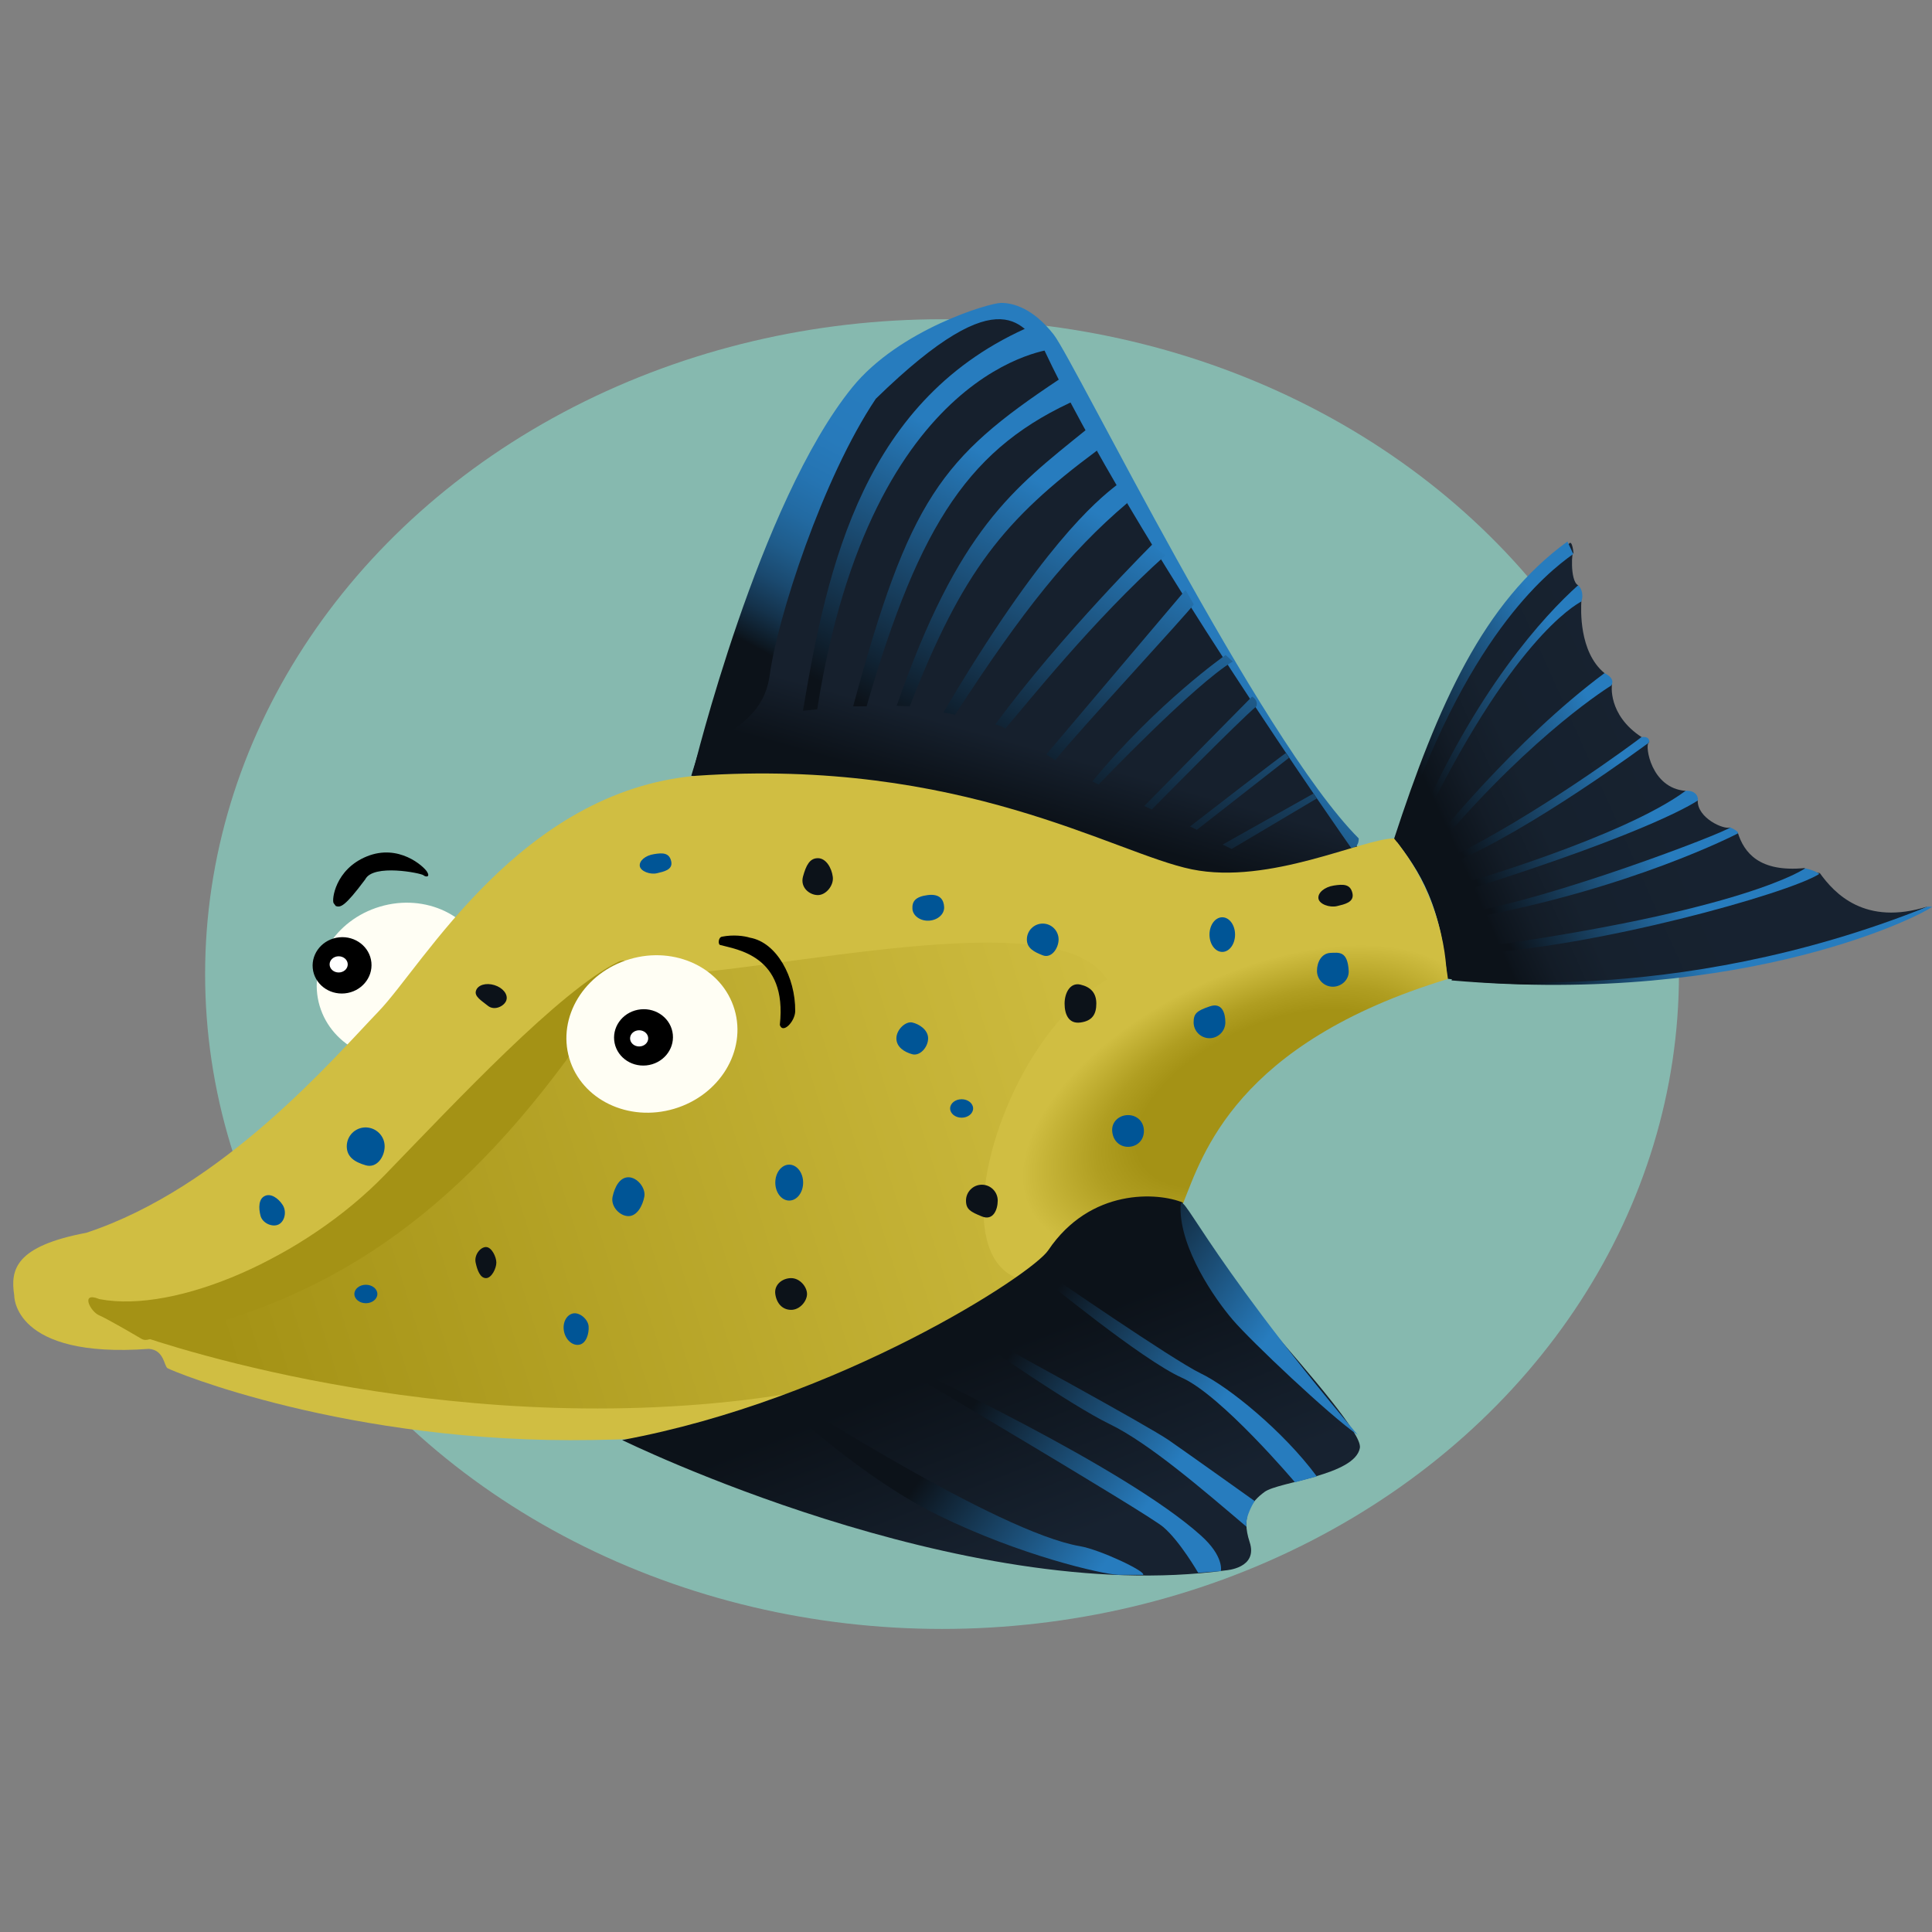 <?xml version="1.0" encoding="utf-8"?>
<!-- Generator: Adobe Illustrator 27.2.0, SVG Export Plug-In . SVG Version: 6.00 Build 0)  -->
<svg version="1.1" id="Layer_1_copy" xmlns="http://www.w3.org/2000/svg" xmlns:xlink="http://www.w3.org/1999/xlink" x="0px"
	 y="0px" viewBox="0 0 1193.4 1193.4" style="enable-background:new 0 0 1193.4 1193.4;" xml:space="preserve">
<rect x="0" y="0" width="1193.4" height="1193.4" fill="#808080" stroke="none"/>
<style type="text/css">
	.st0{fill:#86B9AF;}
	.st1{fill:url(#top_fin_00000029036109179998458340000012824098171276274321_);}
	.st2{fill:url(#SVGID_1_);}
	.st3{fill:url(#SVGID_00000077283843588043019290000014764569390505778066_);}
	.st4{fill:url(#SVGID_00000001636309329060312290000002272502371526006191_);}
	.st5{fill:url(#SVGID_00000106853205398333626220000001394590059085982628_);}
	.st6{fill:url(#SVGID_00000007428220741466209410000001220990602396568507_);}
	.st7{fill:url(#SVGID_00000062153840712490490520000010850798629612706486_);}
	.st8{fill:url(#SVGID_00000150075504022202553570000004612538892635261583_);}
	.st9{fill:url(#SVGID_00000154396517621981089870000016700816951100897173_);}
	.st10{fill:url(#SVGID_00000018936458149138044050000007252740766699382950_);}
	.st11{fill:url(#SVGID_00000122688890589096200620000008912053940148752274_);}
	.st12{fill:url(#tail_fin_00000164514645273861219270000014670263445594481050_);}
	.st13{fill:url(#SVGID_00000155853246580507845430000010865782151676831927_);}
	.st14{fill:url(#SVGID_00000155857615977799003900000018125042954679438739_);}
	.st15{fill:url(#SVGID_00000158019338827029357050000017276432828956167612_);}
	.st16{fill:url(#SVGID_00000102546836665632393940000015466278785340763577_);}
	.st17{fill:url(#SVGID_00000163776495626187610250000016771232721759467910_);}
	.st18{fill:url(#SVGID_00000029025894450007516970000000352468794954795938_);}
	.st19{fill:url(#SVGID_00000026870339907707119350000003323408705053314192_);}
	.st20{fill:url(#SVGID_00000093898864107077707440000012483691154795599754_);}
	.st21{fill:#FFFEF4;}
	.st22{fill:#FFFFFF;}
	.st23{fill:#D0BE42;}
	.st24{fill:url(#body_shadow_00000078753463006621610470000004481405900117980808_);}
	.st25{fill:#A49215;}
	.st26{fill:url(#tail_shadow_00000072258085139379180760000007767394154119084436_);}
	.st27{fill:#0C1219;}
	.st28{fill:#005596;}
	.st29{fill:url(#bottom_fn_00000150099263529686885850000002900223204795766719_);}
	.st30{fill:url(#SVGID_00000147187845215947878940000017072277917493186703_);}
	.st31{fill:url(#SVGID_00000009571324693734568590000006966816862858981263_);}
	.st32{fill:url(#SVGID_00000170264243295495369900000017713919450685919389_);}
	.st33{fill:url(#SVGID_00000111171162347839335890000002861456972530525857_);}
	.st34{fill:url(#SVGID_00000138542684832042578180000011005448471966292639_);}
	.st35{fill:url(#SVGID_00000166644025212371025970000011441139132366173581_);}
</style>
<ellipse id="background_00000053530956303611897310000013680372229045480065_" class="st0" cx="581.9" cy="601.7" rx="455.2" ry="404.5"/>
<linearGradient id="top_fin_00000124864555646246282090000009693321460759518383_" gradientUnits="userSpaceOnUse" x1="632.904" y1="760.429" x2="685.02" y2="574.673" gradientTransform="matrix(1 0 0 1 0 -258)">
	<stop  offset="0" style="stop-color:#0C1219"/>
	<stop  offset="0.212" style="stop-color:#16202D"/>
</linearGradient>
<path id="top_fin_00000139268709217750747750000006773716456294320010_" style="fill:url(#top_fin_00000124864555646246282090000009693321460759518383_);" d="
	M427,479.2c0,0,77.3-266,188.8-284.1c47.5-13.7,69.2,132.6,223.5,329c-25.5,29.2-109.4,21.5-163.6-0.2L427,479.2L427,479.2z"/>
<g id="top_fin_lines_00000159465054021588933880000008308089682256661648_">

		<linearGradient id="SVGID_1_" gradientUnits="userSpaceOnUse" x1="624.491" y1="742.272" x2="706.039" y2="590.014" gradientTransform="matrix(1 0 0 1 0 -258)">
		<stop  offset="0" style="stop-color:#0C1219"/>
		<stop  offset="2.000000e-02" style="stop-color:#0D1822"/>
		<stop  offset="0.128" style="stop-color:#14324B"/>
		<stop  offset="0.243" style="stop-color:#1A496F"/>
		<stop  offset="0.362" style="stop-color:#1F5C8B"/>
		<stop  offset="0.49" style="stop-color:#226AA2"/>
		<stop  offset="0.628" style="stop-color:#2574B2"/>
		<stop  offset="0.784" style="stop-color:#277ABB"/>
		<stop  offset="1" style="stop-color:#277CBE"/>
	</linearGradient>
	<path class="st2" d="M428.4,475.6c0,0,40.3-165.2,98.1-236.4c28.9-35.6,84.6-52.1,91.9-52.1c7.2,0,19.6,3.1,32.5,19.6
		s127,249.8,188.4,311.2c0,6.2-4.6,6-4.6,6s-135.3-191.8-190-308.4c-12.9-11.9-23.7-47.2-103.7,30.8c-33,49.2-60.9,135.9-65.5,170.5
		C470.8,451.4,437.2,452.4,428.4,475.6L428.4,475.6z"/>

		<linearGradient id="SVGID_00000156570200071794002470000011960045986902612631_" gradientUnits="userSpaceOnUse" x1="535.033" y1="694.359" x2="616.581" y2="542.101" gradientTransform="matrix(1 0 0 1 0 -258)">
		<stop  offset="0" style="stop-color:#0C1219"/>
		<stop  offset="1" style="stop-color:#277CBE"/>
	</linearGradient>
	<path style="fill:url(#SVGID_00000156570200071794002470000011960045986902612631_);" d="M527,436.3h8.3
		c33-114.1,64.5-160.7,131.1-190c-5.2-14.5-12.4-11.8-12.4-11.8C581.7,282.6,561.6,308.3,527,436.3z"/>

		<linearGradient id="SVGID_00000166638650932272561310000000352283958076347826_" gradientUnits="userSpaceOnUse" x1="561.506" y1="708.538" x2="643.055" y2="556.28" gradientTransform="matrix(1 0 0 1 0 -258)">
		<stop  offset="0" style="stop-color:#0C1219"/>
		<stop  offset="1" style="stop-color:#277CBE"/>
	</linearGradient>
	<path style="fill:url(#SVGID_00000166638650932272561310000000352283958076347826_);" d="M562,436.2
		c32.5-83.7,58.5-115.5,115.5-157.8c-1.3-11.8-7-12.6-7-12.6c-44.4,35.9-78.5,60.7-116.6,170.1C558.2,436.3,562,436.2,562,436.2
		L562,436.2z"/>

		<linearGradient id="SVGID_00000152255400757584125330000017653451410994123663_" gradientUnits="userSpaceOnUse" x1="590.83" y1="724.243" x2="672.377" y2="571.985" gradientTransform="matrix(1 0 0 1 0 -258)">
		<stop  offset="0" style="stop-color:#0C1219"/>
		<stop  offset="1" style="stop-color:#277CBE"/>
	</linearGradient>
	<path style="fill:url(#SVGID_00000152255400757584125330000017653451410994123663_);" d="M589.9,441.6
		c41.8-64.5,70.6-100.5,106.3-130.8c2.8-7.7-6.5-11.1-6.5-11.1c-12.5,9.7-46.6,38-107,140.5C586.4,440.5,589.9,441.6,589.9,441.6z"
		/>

		<linearGradient id="SVGID_00000103973126019362688190000008963883996166116027_" gradientUnits="userSpaceOnUse" x1="620.748" y1="740.267" x2="702.297" y2="588.009" gradientTransform="matrix(1 0 0 1 0 -258)">
		<stop  offset="0" style="stop-color:#0C1219"/>
		<stop  offset="1" style="stop-color:#277CBE"/>
	</linearGradient>
	<path style="fill:url(#SVGID_00000103973126019362688190000008963883996166116027_);" d="M614.7,447.6c3.7,0.5,6.3,2.4,6.3,2.4
		c13.5-15.5,53.9-66.7,99.1-107.2c-6.9-3.7-7.4-7.4-7.4-7.4S655.4,392.2,614.7,447.6L614.7,447.6z"/>

		<linearGradient id="SVGID_00000055690887476769647100000006286030675693854379_" gradientUnits="userSpaceOnUse" x1="649.923" y1="755.894" x2="731.473" y2="603.635" gradientTransform="matrix(1 0 0 1 0 -258)">
		<stop  offset="0" style="stop-color:#0C1219"/>
		<stop  offset="1" style="stop-color:#277CBE"/>
	</linearGradient>
	<path style="fill:url(#SVGID_00000055690887476769647100000006286030675693854379_);" d="M646.3,466l5.5,3.6
		c12.8-16.3,82.9-91.9,85.6-96.3c-2.2-3.9-5.1-8.9-5.1-8.9S651.4,460,646.3,466z"/>

		<linearGradient id="SVGID_00000142892443087849335650000003035589769233643188_" gradientUnits="userSpaceOnUse" x1="681.143" y1="772.615" x2="762.692" y2="620.356" gradientTransform="matrix(1 0 0 1 0 -258)">
		<stop  offset="0" style="stop-color:#0C1219"/>
		<stop  offset="1" style="stop-color:#277CBE"/>
	</linearGradient>
	<path style="fill:url(#SVGID_00000142892443087849335650000003035589769233643188_);" d="M674.7,482.7l3.9,1.9c0,0,59.3-62,82.9-76
		c-5.2-4.9-4.6-3.9-4.6-3.9S714.9,434,674.7,482.7L674.7,482.7z"/>

		<linearGradient id="SVGID_00000049185621451375365930000003001425544713247413_" gradientUnits="userSpaceOnUse" x1="708.216" y1="787.114" x2="789.764" y2="634.856" gradientTransform="matrix(1 0 0 1 0 -258)">
		<stop  offset="0" style="stop-color:#0C1219"/>
		<stop  offset="1" style="stop-color:#277CBE"/>
	</linearGradient>
	<path style="fill:url(#SVGID_00000049185621451375365930000003001425544713247413_);" d="M706.8,497.9l4.7,2.1
		c0,0,54.1-55,64.6-63.7c1.2-4.1-2.7-6-2.7-6S724.6,479.7,706.8,497.9z"/>

		<linearGradient id="SVGID_00000020370548422056865440000004838627070427710652_" gradientUnits="userSpaceOnUse" x1="736.261" y1="802.135" x2="817.809" y2="649.877" gradientTransform="matrix(1 0 0 1 0 -258)">
		<stop  offset="0" style="stop-color:#0C1219"/>
		<stop  offset="1" style="stop-color:#277CBE"/>
	</linearGradient>
	<path style="fill:url(#SVGID_00000020370548422056865440000004838627070427710652_);" d="M735.1,510.5l4.2,2.1l56.9-44.5
		c0,0-1.7-2.5-1.9-2.9S735.1,510.5,735.1,510.5z"/>

		<linearGradient id="SVGID_00000163046512345699671600000013256224905796475832_" gradientUnits="userSpaceOnUse" x1="758.308" y1="813.943" x2="839.857" y2="661.685" gradientTransform="matrix(1 0 0 1 0 -258)">
		<stop  offset="0" style="stop-color:#0C1219"/>
		<stop  offset="1" style="stop-color:#277CBE"/>
	</linearGradient>
	<path style="fill:url(#SVGID_00000163046512345699671600000013256224905796475832_);" d="M813.4,493.2l-52.6,31.2l-5.6-2.7
		l56.1-31.5L813.4,493.2z"/>
</g>
<linearGradient id="tail_fin_00000047766154126893441720000011812794966227104909_" gradientUnits="userSpaceOnUse" x1="897.486" y1="787.707" x2="1028.816" y2="728.757" gradientTransform="matrix(1 0 0 1 0 -258)">
	<stop  offset="2.500000e-02" style="stop-color:#0C1219"/>
	<stop  offset="4.800000e-02" style="stop-color:#0D141C"/>
	<stop  offset="0.199" style="stop-color:#131C27"/>
	<stop  offset="0.411" style="stop-color:#16212E"/>
	<stop  offset="1" style="stop-color:#172230"/>
</linearGradient>
<path id="tail_fin_00000098218473240562788680000011562190838289239976_" style="fill:url(#tail_fin_00000047766154126893441720000011812794966227104909_);" d="
	M1190.8,559.9c-38.9,12.3-57.7-8.1-66.7-20.6c0,0-7.6-0.9-9.4-3.1c-27.9,2.7-37.4-9.4-41.3-22c0,0-4.4-0.8-4.7-3.1
	c-3.6,1.6-20.4-5.7-20-16.7c0.7-0.5-3,0.2-7.6-5.9c-21.4-1.7-25-28-22.8-29.6s-4.3-3.6-4.3-3.6c-21.2-13.9-18.3-32.5-18.3-32.5
	s-2.1-1-4.6-7c-16-13.2-14.5-40-14.3-44.3c0.1-4.3-1.1-4.7-2-10c-5.3-2.6-3.8-23.4-2.8-19.4c0,0-0.7-8.7-2.7-6.4
	c-2.1,2.3-75.9,71-107.1,183.5c9,12.6,28.3,33.7,31.4,85.3C953.9,612.7,1082.6,610.2,1190.8,559.9L1190.8,559.9z"/>
<g id="tail_fin_lines_00000126301833230877996870000015166517513694099641_">

		<linearGradient id="SVGID_00000080197530333855361810000000098476954563947433_" gradientUnits="userSpaceOnUse" x1="951.304" y1="889.205" x2="1050.036" y2="837.821" gradientTransform="matrix(1 0 0 1 0 -258)">
		<stop  offset="2.500000e-02" style="stop-color:#0C1219"/>
		<stop  offset="0.995" style="stop-color:#277CBE"/>
	</linearGradient>
	<path style="fill:url(#SVGID_00000080197530333855361810000000098476954563947433_);" d="M1193.4,560.1
		c-3.1,3.5-112.4,61.4-296.8,45.5l0.6-1.6c0,0,134.9,19.7,293.6-44"/>

		<linearGradient id="SVGID_00000018228396561497156080000003426975399934231443_" gradientUnits="userSpaceOnUse" x1="861.708" y1="713.437" x2="964.67" y2="659.851" gradientTransform="matrix(1 0 0 1 0 -258)">
		<stop  offset="2.500000e-02" style="stop-color:#0C1219"/>
		<stop  offset="1" style="stop-color:#277CBE"/>
	</linearGradient>
	<path style="fill:url(#SVGID_00000018228396561497156080000003426975399934231443_);" d="M968.2,334.5
		c-51.8,37.6-79.9,100.5-107.3,184.3c0,0,2.1,2.3,2.4,1.1c41.3-125.9,92.2-166.1,108.5-177.7"/>

		<linearGradient id="SVGID_00000086693763441572452100000002598258138261430659_" gradientUnits="userSpaceOnUse" x1="868.421" y1="725.464" x2="972.954" y2="671.06" gradientTransform="matrix(1 0 0 1 0 -258)">
		<stop  offset="2.500000e-02" style="stop-color:#0C1219"/>
		<stop  offset="1" style="stop-color:#277CBE"/>
	</linearGradient>
	<path style="fill:url(#SVGID_00000086693763441572452100000002598258138261430659_);" d="M974.7,361.6
		c-20.6,18.5-63.2,64.3-100.4,150.9c-0.3,0.6,0,1.3,0.6,1.6s1.3,0,1.6-0.6c56.4-117.5,96-139.5,100.2-141.9
		C978.6,367.3,976.4,362.3,974.7,361.6z"/>

		<linearGradient id="SVGID_00000127019837774466105890000007948887740614774151_" gradientUnits="userSpaceOnUse" x1="938.879" y1="861.168" x2="1042.579" y2="807.197" gradientTransform="matrix(1 0 0 1 0 -258)">
		<stop  offset="2.500000e-02" style="stop-color:#0C1219"/>
		<stop  offset="1" style="stop-color:#277CBE"/>
	</linearGradient>
	<path style="fill:url(#SVGID_00000127019837774466105890000007948887740614774151_);" d="M908.2,589.2
		c76.1-3.6,197.2-37.4,215.6-49.4c-3.6-2.6-8.8-3.4-8.8-3.4s-36.4,26.2-205.7,49.4C905.7,586.3,908.2,589.2,908.2,589.2L908.2,589.2
		z"/>

		<linearGradient id="SVGID_00000127012793451709092770000004023564097320623549_" gradientUnits="userSpaceOnUse" x1="883.612" y1="755.918" x2="988.28" y2="701.445" gradientTransform="matrix(1 0 0 1 0 -258)">
		<stop  offset="2.500000e-02" style="stop-color:#0C1219"/>
		<stop  offset="0.995" style="stop-color:#277CBE"/>
	</linearGradient>
	<path style="fill:url(#SVGID_00000127012793451709092770000004023564097320623549_);" d="M885.1,520.3c0,0,50.1-63,106-104.5
		c7.5,3.7,4.1,7.7,4.1,7.7s-46.8,28.5-105,96.8C887.7,522.8,883.3,522.9,885.1,520.3z"/>

		<linearGradient id="SVGID_00000088097933511585300290000001931897939186211734_" gradientUnits="userSpaceOnUse" x1="898.115" y1="782.556" x2="1002.918" y2="728.012" gradientTransform="matrix(1 0 0 1 0 -258)">
		<stop  offset="2.500000e-02" style="stop-color:#0C1219"/>
		<stop  offset="0.995" style="stop-color:#277CBE"/>
	</linearGradient>
	<path style="fill:url(#SVGID_00000088097933511585300290000001931897939186211734_);" d="M893.5,530.8
		c55-26.6,117.8-73.3,120.3-75.4c5.3-1,5.3,2.9,4.6,3.4s-73,54.2-121.5,74.3C895,534.2,893.5,530.8,893.5,530.8L893.5,530.8z"/>

		<linearGradient id="SVGID_00000096042756770102678210000017531986824230658694_" gradientUnits="userSpaceOnUse" x1="912.852" y1="810.852" x2="1017.534" y2="756.371" gradientTransform="matrix(1 0 0 1 0 -258)">
		<stop  offset="2.500000e-02" style="stop-color:#0C1219"/>
		<stop  offset="0.995" style="stop-color:#277CBE"/>
	</linearGradient>
	<path style="fill:url(#SVGID_00000096042756770102678210000017531986824230658694_);" d="M900.6,546.6c0,0,101.7-29.3,140.6-58.1
		c5.4-0.4,7.9,2.8,7.6,5.9c0,0-25,18.2-143.7,55.6C902.5,551,895.3,548.1,900.6,546.6L900.6,546.6z"/>

		<linearGradient id="SVGID_00000028326006916834688520000011237607375525624192_" gradientUnits="userSpaceOnUse" x1="923.514" y1="831.613" x2="1027.062" y2="777.721" gradientTransform="matrix(1 0 0 1 0 -258)">
		<stop  offset="2.500000e-02" style="stop-color:#0C1219"/>
		<stop  offset="0.995" style="stop-color:#277CBE"/>
	</linearGradient>
	<path style="fill:url(#SVGID_00000028326006916834688520000011237607375525624192_);" d="M905.1,563.9
		c53.7-8.8,158.8-48.9,163.7-52.8c7.2,3.3,4.1,4,4.1,4s-65.6,34.1-166.5,52.4C905.3,567.5,905.1,563.9,905.1,563.9L905.1,563.9z"/>
</g>
<g id="left_eye_00000090277494669632217080000005541485069333555850_">

		<ellipse id="left_eye_00000031918074596138470280000004477886791175449255_" transform="matrix(0.959 -0.284 0.284 0.959 -162.045 95.681)" class="st21" cx="248.6" cy="606" rx="53.2" ry="48.2"/>

		<ellipse transform="matrix(0.995 -9.984075e-02 9.984075e-02 0.995 -58.482 24.072)" cx="211.3" cy="596.3" rx="18.2" ry="17.4"/>
	<ellipse class="st22" cx="209.2" cy="595.7" rx="5.6" ry="5"/>
</g>
<path id="left_eyebrow_00000100349666625420027600000007887601315903129521_" d="M207.5,559.7c2.8,0.8,5.2,0.8,18.1-16.5
	c4.9-9.8,34.3-3.9,35.9-2.6c1.5,1.3,4.4,1.3,2.3-2.1c-2.1-3.4-17.5-17.5-37.2-9.5s-21.8,27.1-20.5,28.9S207.5,559.7,207.5,559.7
	L207.5,559.7z"/>
<g id="body_00000131359495522565034080000004064043103536927903_">
	<path id="body_00000008831777985119639300000002430265050360349604_" class="st23" d="M430,479.2
		c-108.5,9.6-168.3,116.6-196.1,145.5c-27.8,28.9-96,108.9-180.6,136.8c-43.9,8.3-47,22.7-44.5,38.7c0,0-1,39.2,83.2,33
		c9.3,0.7,9.3,10.3,11.4,11.9c2.1,1.5,111,47,262.7,44.4s183.7-24.8,232.8-54.2c49-29.4,53.5-73.9,78.3-87.3
		c20.1-10.3,53.8-5.1,53.8-5.1s21.2-74.8,82.6-105.3s80-33,80-33s1.5-45.4-32.5-86.7c-19.1,0-76.9,28.9-124.9,19.1
		S594.1,467.9,430,479.2z"/>

		<linearGradient id="body_shadow_00000159445613476663280010000011678807939126059199_" gradientUnits="userSpaceOnUse" x1="136.018" y1="1085.991" x2="721.365" y2="904.011" gradientTransform="matrix(1 0 0 1 0 -258)">
		<stop  offset="0" style="stop-color:#A49215"/>
		<stop  offset="1" style="stop-color:#D0BE42"/>
	</linearGradient>

		<path id="body_shadow_00000014635543573362335880000007063245431379026587_" style="fill:url(#body_shadow_00000159445613476663280010000011678807939126059199_);" d="
		M391,602.6c-15.1-0.7-99.9,99.9-116.9,114.6S81.2,823.3,81.2,823.3s171.6,63.4,369.6,42.5S666.4,751,666.4,751
		s56.6-120.5,8.3-155.4C626.4,560.7,455.3,605.7,391,602.6L391,602.6z"/>
	<path id="body_highlight_00000080903032601058839790000013907764576327575443_" class="st25" d="M387.5,598.8
		c2.3-4.2-1.2-6.8-5.5-4.7c-36.3,17.8-100.1,86.1-144.3,131.7c-49.4,50.9-128.8,85.7-176.1,76.7c-0.3-0.1-0.6-0.1-0.9-0.3
		c-11-4.2-4.9,7.9,0.4,10.2c4.5,1.9,21.1,11.5,26.3,14.6c1,0.6,2.2,0.8,3.4,0.6c104.4-20.4,182.9-69.9,258.7-172.3
		C366.7,629.4,380.9,610.9,387.5,598.8z"/>

		<radialGradient id="tail_shadow_00000013911097865144284980000017368143666702681250_" cx="794.283" cy="92.011" r="152.062" fx="817.421" fy="106.916" gradientTransform="matrix(0.903 -0.43 0.222 0.466 35.131 978.78)" gradientUnits="userSpaceOnUse">
		<stop  offset="0.573" style="stop-color:#A49215"/>
		<stop  offset="0.723" style="stop-color:#B09E21"/>
		<stop  offset="0.993" style="stop-color:#CFBD41"/>
		<stop  offset="1" style="stop-color:#D0BE42"/>
	</radialGradient>

		<path id="tail_shadow_00000183234479613198843040000013900111172894583993_" style="fill:url(#tail_shadow_00000013911097865144284980000017368143666702681250_);" d="
		M730.9,743c11.9-29.4,32.3-98.5,163.5-138.3c-2.4-19.6-9.1-35.8-11.3-37.2c-6.2-3.9-127.5,17.8-179,29.5
		C601.9,620,540.8,902.3,730.9,743z"/>
</g>
<g id="dots_00000093866687422236823950000000610322601955075232_">
	<path class="st27" d="M514.4,541.5c0.8,5.3-4.1,11.4-9.2,11.4s-11-4.6-9.2-11.4c1.9-6.9,4.1-11.4,9.2-11.4S513.7,536.2,514.4,541.5
		z"/>
	<path class="st28" d="M583.2,560.3c0.2,4.4-4,8.1-9.4,8.4s-10-3.1-10.2-7.4c-0.2-4.4,1.7-7.4,9.4-8.4S583,555.9,583.2,560.3z"/>
	<ellipse class="st28" cx="594" cy="684.7" rx="7.1" ry="5.7"/>
	<path class="st28" d="M573.3,641.4c0,5.4-5,11.1-9.8,9.8c-4.8-1.3-9.8-4.4-9.8-9.8c0-5.4,5.7-10.7,9.8-9.8S573.3,636,573.3,641.4z"
		/>
	<ellipse class="st28" cx="487.5" cy="730.5" rx="8.6" ry="11.1"/>
	<path class="st28" d="M398,739.2c-1,5.4-4.4,12-9.8,12s-11.1-6-9.8-12s4.4-12,9.8-12S399,733.8,398,739.2z M414.6,532
		c1.2,5.3-4.6,6.4-8.8,7.4c-4.2,1-10.1-1.2-10.6-4.4c-0.5-3.2,3.4-6.6,8.8-7.4C409.3,526.7,413.4,526.7,414.6,532z"/>
	<path class="st27" d="M835.4,551.7c1.3,5.7-5,6.9-9.5,8c-4.6,1.1-11-1.2-11.5-4.7s3.7-7.1,9.5-8C829.7,546.1,834.1,546,835.4,551.7
		z M312.8,617.8c-1.1,3.6-7.3,6.8-11.4,3.5s-8.5-5.8-7.4-9.3c1.1-3.6,6.2-5.1,11.4-3.5C310.6,610.1,313.9,614.2,312.8,617.8z"/>
	<path class="st28" d="M237.6,708.1c0,6.4-4.8,13.7-11.7,11.7s-11.7-5.2-11.7-11.7s5.2-11.7,11.7-11.7
		C232.4,696.5,237.6,701.7,237.6,708.1z M174.6,744.3c2.7,4.2,1.2,10.3-2.6,12.1s-9.9-0.8-11.1-5.5c-1.2-4.7-1.2-10.3,2.6-12.1
		C167.2,736.9,171.9,740.1,174.6,744.3z"/>
	<path class="st27" d="M306.6,779.9c0,3.5-2.9,9.6-6.4,9.6c-3.6,0-5.4-4.9-6.4-9.6c-1-4.7,2.9-9.6,6.4-9.6S306.6,776.4,306.6,779.9z
		"/>
	<path class="st28" d="M363.6,819.4c0.3,4.2-1.4,10.3-5.6,11.2s-8.5-2.8-9.6-8.1s1.4-10.3,5.6-11.2
		C358.3,810.5,363.4,815.2,363.6,819.4z"/>
	<path class="st27" d="M498.5,799.3c0,4.4-4.4,9.8-9.8,9.8s-9-4-9.8-9.8s4.4-9.8,9.8-9.8S498.5,794.9,498.5,799.3z M616.3,741.6
		c0,5.4-2.7,12.7-9.8,9.8s-9.8-4.4-9.8-9.8s4.4-9.8,9.8-9.8S616.3,736.2,616.3,741.6z"/>
	<path class="st28" d="M706.6,698.6c0,5.9-4.4,9.8-9.8,9.8s-9.4-4-9.8-9.8c-0.4-5.8,4.4-9.8,9.8-9.8S706.6,692.7,706.6,698.6z"/>
	<path class="st27" d="M677.2,619.9c0,6.5-2.4,10.7-9.8,11.7s-9.8-5.2-9.8-11.7s3.4-13.2,9.8-11.7S677.2,613.4,677.2,619.9z"/>
	<path class="st28" d="M653.9,580.3c0,5.4-4.4,11.9-9.8,9.8c-5.4-2.1-9.8-4.4-9.8-9.8c0-5.4,4.4-9.8,9.8-9.8
		S653.9,574.9,653.9,580.3z"/>
	<ellipse class="st28" cx="755" cy="577.3" rx="7.9" ry="10.7"/>
	<path class="st28" d="M833.1,599.7c0.3,5.4-4.4,9.8-9.8,9.8s-9.8-4.4-9.8-9.8c0-5.4,2.8-10.8,8.3-11.1
		C827.1,588.4,832.4,587.3,833.1,599.7z M756.9,631.5c0,5.4-4.4,9.8-9.8,9.8s-9.8-4.4-9.8-9.8c0-5.4,1.9-7.1,9.8-9.8
		C755,618.9,756.9,626,756.9,631.5z"/>
	<ellipse class="st28" cx="226" cy="799.3" rx="7.1" ry="5.7"/>
</g>
<g id="right_eye_00000013194763993168846000000004976206607859670948_">

		<ellipse transform="matrix(0.959 -0.284 0.284 0.959 -164.894 140.859)" class="st21" cx="402.8" cy="638.4" rx="53.2" ry="48.2"/>
	<ellipse transform="matrix(0.995 -9.984075e-02 9.984075e-02 0.995 -61.995 42.885)" cx="397.5" cy="640.8" rx="18.2" ry="17.4"/>
	<ellipse class="st22" cx="394.8" cy="641.4" rx="5.6" ry="5"/>
</g>
<path id="right_eyebrow_00000140713192931119780440000005538732900956762812_" d="M445.9,578.6c-2.3,0.5-2.4,4.8-1.1,5.1
	c9.9,2.8,41.7,6.3,36.9,49.4c1.8,5.8,9.4-2.1,9.5-8.5c0.2-21-11.4-42.5-28-45.4C459.7,578.1,453,577.2,445.9,578.6z"/>
<linearGradient id="bottom_fn_00000151509786236382826510000004030078046674422714_" gradientUnits="userSpaceOnUse" x1="593.144" y1="1100.388" x2="638.729" y2="1216.994" gradientTransform="matrix(1 0 0 1 0 -258)">
	<stop  offset="0" style="stop-color:#0C1219"/>
	<stop  offset="1" style="stop-color:#172230"/>
</linearGradient>
<path id="bottom_fn_00000028283640955264315630000012754889730756023441_" style="fill:url(#bottom_fn_00000151509786236382826510000004030078046674422714_);" d="
	M384.3,889.5c0,0,209.5,103,372.9,80.5c0,0,20.1-1.2,14.7-17.5s0.8-24.8,9.3-31s55.7-10.1,58.8-27.1S714.6,751.9,730.8,742.9
	c-15.5-6.5-57.3-9.2-83.3,29.4C637.5,787.3,518.3,864.7,384.3,889.5L384.3,889.5z"/>
<g id="bottom_fin_lines_00000117651378820012716590000014785620542890960313_">

		<linearGradient id="SVGID_00000106848438720454725510000011270274106645385398_" gradientUnits="userSpaceOnUse" x1="689.078" y1="1003.96" x2="789.207" y2="1076.218" gradientTransform="matrix(1 0 0 1 0 -258)">
		<stop  offset="0" style="stop-color:#0C1219"/>
		<stop  offset="1" style="stop-color:#277CBE"/>
	</linearGradient>
	<path style="fill:url(#SVGID_00000106848438720454725510000011270274106645385398_);" d="M838.7,886.4
		c-99.6-118.1-109.5-155.3-109.5-140.1c0,25.3,21,55.8,32.3,69C772.9,828.6,821.1,874.2,838.7,886.4z"/>

		<linearGradient id="SVGID_00000072991672076927753070000014876825775902365576_" gradientUnits="userSpaceOnUse" x1="652.908" y1="1054.081" x2="753.037" y2="1126.339" gradientTransform="matrix(1 0 0 1 0 -258)">
		<stop  offset="0" style="stop-color:#0C1219"/>
		<stop  offset="1" style="stop-color:#277CBE"/>
	</linearGradient>
	<path style="fill:url(#SVGID_00000072991672076927753070000014876825775902365576_);" d="M741.6,848.3
		c-17.2-8.3-94.9-61.9-94.9-61.9l-2.7,3.1c0,0,61.5,50.6,86,61.5s69.9,64.6,69.9,64.6s2.5-0.6,13.5-3.6
		C792.8,884.1,758.8,856.5,741.6,848.3L741.6,848.3z"/>

		<linearGradient id="SVGID_00000160174523598577841990000016725155999775740053_" gradientUnits="userSpaceOnUse" x1="626.752" y1="1090.327" x2="726.881" y2="1162.585" gradientTransform="matrix(1 0 0 1 0 -258)">
		<stop  offset="0" style="stop-color:#0C1219"/>
		<stop  offset="1" style="stop-color:#277CBE"/>
	</linearGradient>
	<path style="fill:url(#SVGID_00000160174523598577841990000016725155999775740053_);" d="M722.1,889.7
		c-12.4-8.7-109.9-61.8-109.9-61.8l-5.3,2.1c0,0,54.3,37.9,78.6,49.7s57.3,40.3,84.5,63.4c-1.1-6.6,5-15.9,5-15.9
		S734.5,898.3,722.1,889.7L722.1,889.7z"/>

		<linearGradient id="SVGID_00000181056357171828136750000014475805513205267365_" gradientUnits="userSpaceOnUse" x1="604.091" y1="1121.729" x2="704.22" y2="1193.987" gradientTransform="matrix(1 0 0 1 0 -258)">
		<stop  offset="0" style="stop-color:#0C1219"/>
		<stop  offset="1" style="stop-color:#277CBE"/>
	</linearGradient>
	<path style="fill:url(#SVGID_00000181056357171828136750000014475805513205267365_);" d="M741.7,948.4
		c-47-42.3-179.6-103.7-183-105.8l-3.9,1.4c0,0,153.4,90.5,163.7,99.2s21.6,28.3,21.6,28.3l14-1
		C754.2,970.4,756.2,961.3,741.7,948.4L741.7,948.4z"/>

		<linearGradient id="SVGID_00000139279647500001194320000014104043713769081243_" gradientUnits="userSpaceOnUse" x1="573.338" y1="1164.345" x2="673.467" y2="1236.603" gradientTransform="matrix(1 0 0 1 0 -258)">
		<stop  offset="0" style="stop-color:#0C1219"/>
		<stop  offset="1" style="stop-color:#277CBE"/>
	</linearGradient>
	<path style="fill:url(#SVGID_00000139279647500001194320000014104043713769081243_);" d="M667.2,955.1
		c-51.4-8.7-180.8-93-182.3-92.7l-3.3,0.5c-0.8,0.1-1.1,1.1-0.5,1.6c8.4,8,52.8,49.1,98.5,71.5c50.6,24.8,100.7,36.3,111.3,36.8
		h15.2C708.1,970.7,679.4,957.2,667.2,955.1L667.2,955.1z"/>
</g>
<linearGradient id="SVGID_00000049916617988458539170000013238053259656726195_" gradientUnits="userSpaceOnUse" x1="505.555" y1="678.571" x2="587.104" y2="526.313" gradientTransform="matrix(1 0 0 1 0 -258)">
	<stop  offset="0" style="stop-color:#0C1219"/>
	<stop  offset="1" style="stop-color:#277CBE"/>
</linearGradient>
<path style="fill:url(#SVGID_00000049916617988458539170000013238053259656726195_);" d="M496,439c15-89.3,37.5-193.7,141.9-238
	c11.9,13.3,12.8,14.6,12.8,14.6s-112.4,9.3-145.9,222.5C502.2,438.5,496,439,496,439L496,439z"/>
</svg>
